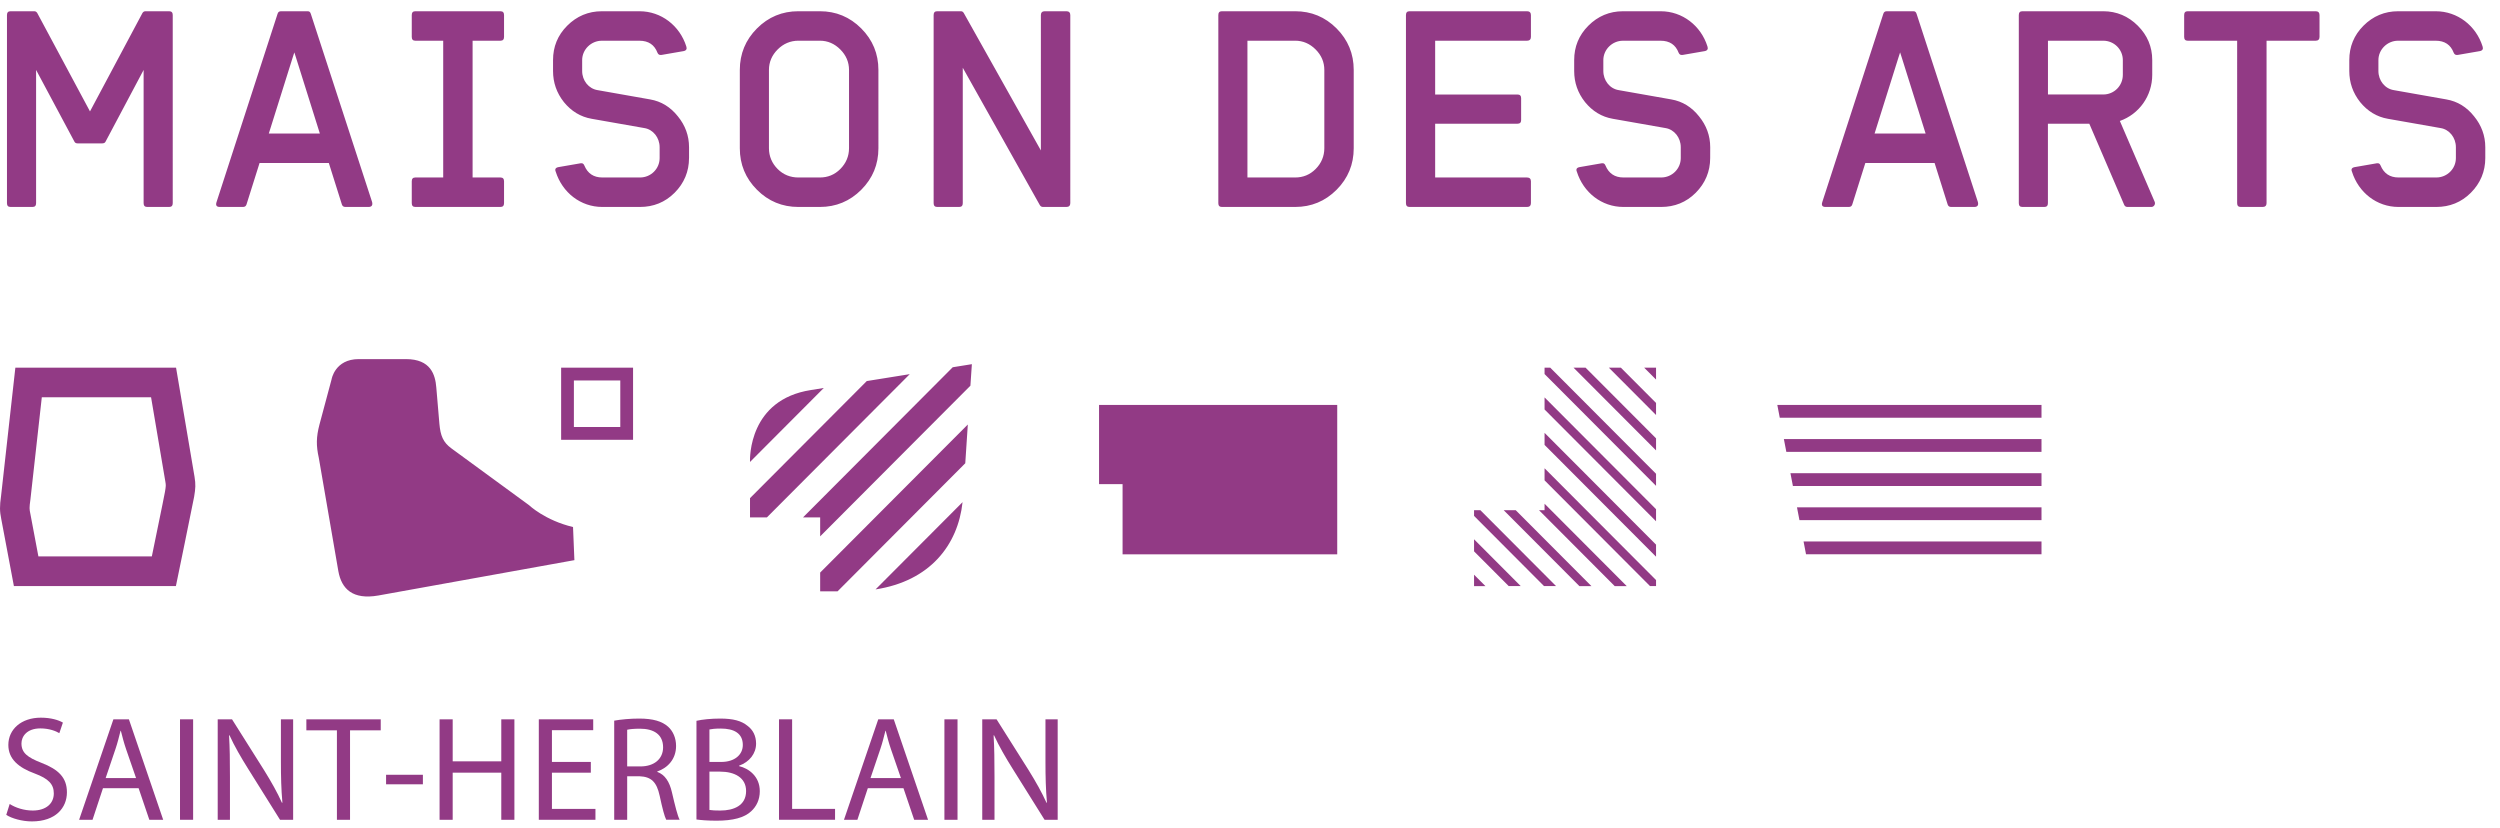 <?xml version="1.0" encoding="utf-8"?>
<!-- Generator: Adobe Illustrator 15.1.0, SVG Export Plug-In . SVG Version: 6.00 Build 0)  -->
<!DOCTYPE svg PUBLIC "-//W3C//DTD SVG 1.1//EN" "http://www.w3.org/Graphics/SVG/1.1/DTD/svg11.dtd">
<svg version="1.1" id="Calque_1" xmlns="http://www.w3.org/2000/svg" xmlns:xlink="http://www.w3.org/1999/xlink" x="0px" y="0px"
	 width="302px" height="100.029px" viewBox="0 0 302 100.029" enable-background="new 0 0 302 100.029" xml:space="preserve">
<path fill="#923A85" d="M200.05,45.851v-1.439h-1.437L200.05,45.851z M194.348,44.412l5.702,5.719v-1.457l-4.25-4.262H194.348z
	 M190.08,44.412l9.971,9.997v-1.457l-8.518-8.54H190.08z M186.583,44.412v0.773l13.467,13.504v-1.457l-12.782-12.82H186.583z
	 M186.583,49.465l13.467,13.503V61.51l-13.467-13.503V49.465z M186.583,53.745l13.467,13.503v-1.457l-13.467-13.503V53.745z
	 M186.583,58.025l12.74,12.774h0.727v-0.729l-13.467-13.503V58.025L186.583,58.025z M186.583,61.63h-0.672l9.146,9.171h1.452
	l-9.926-9.951V61.63L186.583,61.63z M181.645,61.63l9.146,9.171h1.453l-9.146-9.171H181.645z M178.066,61.63v0.691l8.455,8.479
	h1.453l-9.146-9.171L178.066,61.63L178.066,61.63z M178.066,66.602l4.188,4.197h1.451l-5.639-5.654V66.602L178.066,66.602z
	 M178.066,70.801h1.375l-1.375-1.379V70.801z M69.326,51.578h5.605v-5.62h-5.605V51.578z M76.474,53.124h-8.689v-8.712h8.689V53.124
	z M246.613,48.918h-31.914l0.297,1.546h31.617V48.918z M246.613,53.04h-31.121l0.297,1.546h30.824V53.04z M246.613,57.163h-30.328
	l0.297,1.545h30.031V57.163z M246.613,61.285h-29.537l0.297,1.546h29.24V61.285z M246.613,65.407h-28.744l0.297,1.546h28.447V65.407
	z M97.949,47.118c-7.477,1.168-7.367,8.173-7.35,8.688l8.916-8.94L97.949,47.118z M104.707,46.032L90.601,60.177V62.5h2.043
	l17.254-17.302L104.707,46.032z M117.402,43.992l-2.312,0.371L97.005,62.5h2.07v2.294l18.15-18.201
	C117.332,44.994,117.402,43.992,117.402,43.992 M116.912,51.281L99.076,69.167v2.263h2.105l15.424-15.469
	C116.708,54.354,116.814,52.758,116.912,51.281 M116.277,60.661l-10.51,10.54C112.341,70.188,115.72,65.847,116.277,60.661
	 M69.386,67.635l-0.164-3.971H69.22c-3.396-0.807-5.318-2.644-5.318-2.644s-8.365-6.118-9.374-6.857
	c-1.011-0.739-1.321-1.545-1.45-2.979l-0.372-4.367c-0.124-1.547-0.665-3.437-3.668-3.437h-5.705c-2.885,0-3.28,2.45-3.28,2.45
	l-1.463,5.461c-0.395,1.513-0.409,2.531-0.079,4.019l2.362,13.692c0.386,2.15,1.742,3.476,4.826,2.935
	c2.148-0.378,14.598-2.627,23.693-4.271L69.386,67.635z M132.765,48.918v9.567h2.842v8.475h25.93V48.918H132.765z M4.638,67.215
	l13.703,0.001c1.337-6.486,1.557-7.618,1.588-7.803c0.125-0.75,0.118-0.795,0.046-1.236L18.25,47.993H5.05L3.674,60.338
	c-0.146,1.041-0.12,1.167-0.013,1.693L4.638,67.215z M1.678,70.794l-1.521-8.069c-0.201-0.984-0.207-1.545-0.026-2.834l1.724-15.479
	h19.412l2.231,13.177c0.152,0.936,0.123,1.398-0.047,2.417c-0.079,0.479-2.202,10.789-2.202,10.789H1.678z M300.223,19.099
	c0,1.614-0.593,3.032-1.744,4.187C297.329,24.44,295.915,25,294.305,25h-4.562c-2.63,0-4.834-1.746-5.623-4.252
	c-0.132-0.298-0.031-0.495,0.33-0.561l2.663-0.462c0.229-0.032,0.361,0.031,0.459,0.264c0.396,0.956,1.119,1.451,2.171,1.451h4.562
	c1.313,0,2.366-1.057,2.366-2.341v-1.32c0-1.152-0.789-2.142-1.842-2.307l-6.367-1.121c-1.349-0.232-2.467-0.926-3.354-2.014
	c-0.887-1.121-1.313-2.375-1.313-3.759V7.26c0-1.613,0.562-3.001,1.711-4.153c1.149-1.154,2.563-1.748,4.177-1.748h4.557
	c2.632,0,4.869,1.748,5.656,4.254c0.101,0.297,0,0.495-0.328,0.561L296.9,6.634c-0.229,0.033-0.395-0.03-0.492-0.263
	c-0.361-0.957-1.086-1.452-2.172-1.452h-4.557c-1.283,0-2.367,1.058-2.367,2.342V8.58c0,1.154,0.789,2.145,1.873,2.31l6.334,1.119
	c1.348,0.232,2.467,0.926,3.354,2.047c0.889,1.088,1.35,2.341,1.35,3.725V19.099L300.223,19.099z M280.199,4.458
	c0,0.296-0.164,0.461-0.461,0.461H273.8v19.62c0,0.297-0.166,0.461-0.461,0.461h-2.664c-0.295,0-0.428-0.164-0.428-0.461V4.919
	h-5.974c-0.295,0-0.426-0.165-0.426-0.461V1.82c0-0.297,0.131-0.462,0.426-0.462h15.463c0.298,0,0.462,0.165,0.462,0.462
	L280.199,4.458L280.199,4.458z M256.438,7.26c0-1.284-1.051-2.342-2.367-2.342h-6.678v6.497h6.678c1.316,0,2.367-1.055,2.367-2.374
	V7.26z M260.285,24.375c0.131,0.296-0.1,0.625-0.395,0.625h-2.895c-0.197,0-0.328-0.098-0.396-0.263l-4.211-9.793h-5v9.595
	c0,0.297-0.133,0.461-0.428,0.461H244.3c-0.295,0-0.428-0.164-0.428-0.461V1.82c0-0.297,0.133-0.462,0.428-0.462h9.771
	c1.613,0,3.025,0.594,4.177,1.748c1.151,1.152,1.742,2.54,1.742,4.153v1.781c0,2.539-1.578,4.748-3.912,5.572L260.285,24.375z
	 M206.589,19.099c0,1.614-0.594,3.032-1.743,4.187c-1.15,1.154-2.563,1.714-4.175,1.714h-4.562c-2.629,0-4.832-1.746-5.623-4.252
	c-0.131-0.298-0.03-0.495,0.33-0.561l2.664-0.462c0.229-0.032,0.36,0.031,0.459,0.264c0.396,0.956,1.119,1.451,2.17,1.451h4.562
	c1.313,0,2.365-1.057,2.365-2.341v-1.32c0-1.152-0.789-2.142-1.841-2.307l-6.366-1.121c-1.349-0.232-2.468-0.926-3.354-2.014
	c-0.889-1.121-1.314-2.375-1.314-3.759V7.26c0-1.613,0.562-3.001,1.711-4.153c1.148-1.154,2.562-1.748,4.176-1.748h4.561
	c2.629,0,4.867,1.748,5.652,4.254c0.102,0.297,0,0.495-0.326,0.561l-2.664,0.461c-0.23,0.033-0.396-0.03-0.492-0.263
	c-0.363-0.957-1.086-1.452-2.17-1.452h-4.561c-1.281,0-2.365,1.058-2.365,2.342V8.58c0,1.154,0.787,2.145,1.871,2.31l6.336,1.119
	c1.348,0.232,2.467,0.926,3.354,2.047c0.889,1.088,1.35,2.341,1.35,3.725L206.589,19.099L206.589,19.099z M184.936,24.539
	c0,0.297-0.164,0.461-0.461,0.461H170.27c-0.297,0-0.431-0.164-0.431-0.461V1.82c0-0.297,0.134-0.462,0.431-0.462h14.205
	c0.297,0,0.461,0.165,0.461,0.462v2.638c0,0.296-0.164,0.461-0.461,0.461h-11.108v6.497h9.926c0.297,0,0.459,0.132,0.459,0.428
	v2.673c0,0.298-0.162,0.429-0.459,0.429h-9.926v6.496h11.108c0.297,0,0.461,0.165,0.461,0.461V24.539z M159.979,8.448
	c0-0.956-0.36-1.781-1.052-2.473c-0.69-0.692-1.516-1.058-2.469-1.058h-5.768V21.44h5.768c0.953,0,1.776-0.33,2.469-1.022
	c0.689-0.691,1.052-1.55,1.052-2.506V8.448z M163.529,17.912c0,1.946-0.689,3.627-2.07,5.012c-1.381,1.386-3.059,2.076-5,2.076
	H147.6c-0.295,0-0.426-0.164-0.426-0.461V1.82c0-0.297,0.131-0.462,0.426-0.462h8.859c1.941,0,3.619,0.69,5,2.077
	c1.381,1.386,2.07,3.066,2.07,5.013V17.912z M129.292,24.539c0,0.297-0.164,0.461-0.461,0.461h-2.828
	c-0.164,0-0.297-0.063-0.395-0.229l-9.305-16.586v16.354c0,0.297-0.131,0.461-0.43,0.461h-2.662c-0.297,0-0.428-0.164-0.428-0.461
	V1.82c0-0.297,0.131-0.462,0.428-0.462h2.861c0.164,0,0.264,0.064,0.361,0.229l9.305,16.586V1.82c0-0.297,0.166-0.462,0.461-0.462
	h2.631c0.297,0,0.461,0.165,0.461,0.462L129.292,24.539L129.292,24.539z M102.562,8.448c0-0.956-0.363-1.781-1.053-2.473
	c-0.691-0.692-1.514-1.058-2.467-1.058H96.44c-0.953,0-1.809,0.364-2.5,1.058c-0.689,0.69-1.051,1.517-1.051,2.473v9.464
	c0,0.956,0.361,1.813,1.051,2.506c0.691,0.692,1.547,1.022,2.5,1.022h2.602c0.953,0,1.775-0.33,2.467-1.022
	c0.689-0.691,1.053-1.55,1.053-2.506V8.448z M106.113,17.912c0,1.946-0.691,3.627-2.072,5.012C102.66,24.309,100.982,25,99.042,25
	H96.44c-1.941,0-3.617-0.69-4.998-2.076c-1.381-1.385-2.072-3.064-2.072-5.012V8.448c0-1.945,0.691-3.627,2.072-5.013
	c1.381-1.387,3.057-2.077,4.998-2.077h2.602c1.939,0,3.617,0.69,4.998,2.077c1.381,1.386,2.072,3.066,2.072,5.013L106.113,17.912
	L106.113,17.912z M83.234,19.099c0,1.614-0.59,3.032-1.742,4.187C80.341,24.44,78.927,25,77.316,25h-4.559
	c-2.629,0-4.832-1.746-5.623-4.252c-0.131-0.298-0.033-0.495,0.33-0.561l2.664-0.462c0.229-0.032,0.359,0.031,0.459,0.264
	c0.395,0.956,1.117,1.451,2.17,1.451h4.559c1.316,0,2.367-1.057,2.367-2.341v-1.32c0-1.152-0.789-2.142-1.84-2.307l-6.367-1.121
	c-1.348-0.232-2.467-0.926-3.355-2.014c-0.887-1.121-1.314-2.375-1.314-3.759V7.26c0-1.613,0.559-3.001,1.711-4.153
	c1.148-1.154,2.562-1.748,4.176-1.748h4.557c2.631,0,4.867,1.748,5.656,4.254c0.1,0.297,0,0.495-0.328,0.561l-2.664,0.461
	c-0.23,0.033-0.395-0.03-0.492-0.263c-0.363-0.957-1.086-1.452-2.172-1.452h-4.557c-1.283,0-2.369,1.058-2.369,2.342V8.58
	c0,1.154,0.789,2.145,1.875,2.31l6.334,1.119c1.348,0.232,2.465,0.926,3.354,2.047c0.889,1.088,1.348,2.341,1.348,3.725v1.32
	L83.234,19.099L83.234,19.099z M60.888,24.539c0,0.297-0.132,0.461-0.429,0.461h-10.29c-0.296,0-0.428-0.164-0.428-0.461v-2.638
	c0-0.296,0.132-0.461,0.428-0.461h3.37V4.919h-3.37c-0.296,0-0.428-0.165-0.428-0.461V1.82c0-0.297,0.132-0.462,0.428-0.462h10.29
	c0.297,0,0.429,0.165,0.429,0.462v2.638c0,0.296-0.132,0.461-0.429,0.461H57.09V21.44h3.369c0.297,0,0.429,0.165,0.429,0.461V24.539
	z M232.615,16.131l-2.881-9.178l-0.201-0.624l-0.201,0.623l-2.883,9.179H232.615z M238.93,24.408
	c0.098,0.396-0.066,0.592-0.429,0.592h-2.797c-0.229,0-0.358-0.098-0.427-0.296l-1.577-5.011h-8.369l-1.578,5.011
	c-0.065,0.198-0.196,0.296-0.428,0.296h-2.796c-0.396,0-0.524-0.194-0.396-0.592l7.365-22.72c0.065-0.231,0.196-0.33,0.428-0.33
	h3.207c0.229,0,0.318,0.096,0.396,0.33L238.93,24.408z M38.638,16.131l-2.882-9.178l-0.201-0.624l-0.2,0.623l-2.883,9.179H38.638z
	 M44.951,24.408C45.049,24.804,44.885,25,44.524,25h-2.795c-0.23,0-0.362-0.098-0.428-0.296l-1.578-5.011h-8.369l-1.578,5.011
	C29.709,24.902,29.579,25,29.348,25h-2.795c-0.394,0-0.526-0.194-0.394-0.592l7.365-22.72c0.066-0.231,0.198-0.33,0.428-0.33h3.206
	c0.23,0,0.32,0.096,0.394,0.33L44.951,24.408z M20.867,24.539c0,0.297-0.132,0.461-0.428,0.461h-2.663
	c-0.296,0-0.427-0.164-0.427-0.461V8.448l-4.604,8.672c-0.066,0.132-0.197,0.199-0.394,0.199H9.358
	c-0.164,0-0.296-0.067-0.362-0.199L4.36,8.448v16.091C4.36,24.836,4.229,25,3.933,25H1.269c-0.296,0-0.427-0.164-0.427-0.461V1.82
	c0-0.297,0.131-0.462,0.427-0.462H4.13c0.164,0,0.263,0.064,0.362,0.199l6.379,11.901l6.346-11.901
	c0.099-0.135,0.197-0.199,0.362-0.199h2.86c0.296,0,0.428,0.165,0.428,0.462V24.539z"/>
<g>
	<path fill="#923A85" d="M1.17,97.121c0.702,0.449,1.71,0.792,2.791,0.792c1.603,0,2.539-0.847,2.539-2.071
		c0-1.114-0.648-1.781-2.287-2.395c-1.981-0.72-3.205-1.764-3.205-3.457c0-1.891,1.566-3.295,3.925-3.295
		c1.224,0,2.143,0.289,2.665,0.595l-0.432,1.278c-0.378-0.234-1.188-0.576-2.287-0.576c-1.656,0-2.287,0.99-2.287,1.818
		c0,1.135,0.738,1.691,2.413,2.341c2.053,0.792,3.079,1.782,3.079,3.564c0,1.872-1.369,3.512-4.231,3.512
		c-1.17,0-2.449-0.36-3.097-0.792L1.17,97.121z"/>
	<path fill="#923A85" d="M12.439,95.212l-1.26,3.817H9.558l4.141-12.136h1.873l4.141,12.136h-1.674l-1.296-3.817H12.439z
		 M16.436,93.988l-1.207-3.494c-0.27-0.791-0.45-1.512-0.63-2.214h-0.036c-0.18,0.702-0.36,1.458-0.612,2.196l-1.188,3.512H16.436z"
		/>
</g>
<g>
	<path fill="#923A85" d="M23.329,86.893v12.136h-1.584V86.893H23.329z"/>
</g>
<g>
	<path fill="#923A85" d="M26.299,99.029V86.893h1.729l3.871,6.14c0.882,1.423,1.603,2.701,2.161,3.943l0.054-0.019
		c-0.144-1.621-0.18-3.098-0.18-4.987v-5.077h1.477v12.136h-1.584l-3.853-6.158c-0.846-1.35-1.656-2.736-2.25-4.051l-0.054,0.018
		c0.09,1.531,0.108,2.989,0.108,5.006v5.187L26.299,99.029L26.299,99.029z"/>
</g>
<g>
	<path fill="#923A85" d="M40.699,88.226h-3.691v-1.333h8.985v1.333h-3.709v10.803H40.7L40.699,88.226L40.699,88.226z"/>
	<path fill="#923A85" d="M51.085,93.592v1.152h-4.447v-1.152H51.085z"/>
</g>
<g>
	<path fill="#923A85" d="M54.685,86.893v5.077h5.87v-5.077h1.584v12.136h-1.584V93.34h-5.87v5.689h-1.584V86.893H54.685z"/>
</g>
<g>
	<path fill="#923A85" d="M71.372,93.34h-4.699v4.375h5.257v1.314h-6.842V86.893h6.572v1.313h-4.987v3.835h4.699V93.34z"/>
</g>
<g>
	<path fill="#923A85" d="M74.196,87.055c0.792-0.145,1.945-0.252,3.007-0.252c1.674,0,2.772,0.323,3.511,0.989
		c0.594,0.54,0.955,1.368,0.955,2.323c0,1.584-1.008,2.646-2.269,3.078v0.055c0.918,0.324,1.477,1.188,1.765,2.448
		c0.396,1.692,0.684,2.862,0.937,3.331H80.48c-0.198-0.36-0.468-1.387-0.792-2.898c-0.36-1.675-1.026-2.305-2.449-2.358h-1.476
		v5.258h-1.567V87.055z M75.763,92.584h1.602c1.675,0,2.737-0.919,2.737-2.305c0-1.566-1.135-2.252-2.791-2.252
		c-0.756,0-1.278,0.055-1.548,0.127V92.584z"/>
</g>
<g>
	<path fill="#923A85" d="M84.133,87.074c0.684-0.162,1.782-0.271,2.863-0.271c1.566,0,2.575,0.271,3.313,0.883
		c0.63,0.469,1.026,1.188,1.026,2.143c0,1.189-0.792,2.215-2.053,2.665v0.054c1.152,0.271,2.502,1.226,2.502,3.025
		c0,1.045-0.414,1.854-1.044,2.431c-0.829,0.774-2.197,1.135-4.177,1.135c-1.081,0-1.909-0.071-2.431-0.145L84.133,87.074
		L84.133,87.074z M85.699,92.043h1.422c1.638,0,2.611-0.882,2.611-2.053c0-1.404-1.062-1.98-2.647-1.98
		c-0.72,0-1.134,0.056-1.386,0.108V92.043z M85.699,97.841c0.324,0.055,0.756,0.072,1.314,0.072c1.62,0,3.115-0.595,3.115-2.357
		c0-1.64-1.422-2.343-3.133-2.343h-1.296V97.841z"/>
</g>
<g>
	<path fill="#923A85" d="M94.104,86.893h1.584v10.82h5.186v1.314h-6.77V86.893z"/>
</g>
<g>
	<path fill="#923A85" d="M104.833,95.212l-1.26,3.817h-1.621l4.141-12.136h1.873l4.141,12.136h-1.674l-1.296-3.817H104.833z
		 M108.83,93.988l-1.206-3.494c-0.271-0.791-0.45-1.512-0.63-2.214h-0.036c-0.18,0.702-0.36,1.458-0.612,2.196l-1.188,3.512H108.83z
		"/>
	<path fill="#923A85" d="M115.669,86.893v12.136h-1.584V86.893H115.669z"/>
</g>
<g>
	<path fill="#923A85" d="M118.656,99.029V86.893h1.729l3.872,6.14c0.882,1.423,1.602,2.701,2.161,3.943l0.054-0.019
		c-0.144-1.621-0.18-3.098-0.18-4.987v-5.077h1.476v12.136h-1.584l-3.853-6.158c-0.846-1.35-1.657-2.736-2.25-4.051l-0.054,0.018
		c0.09,1.531,0.108,2.989,0.108,5.006v5.187L118.656,99.029L118.656,99.029z"/>
</g>
</svg>
